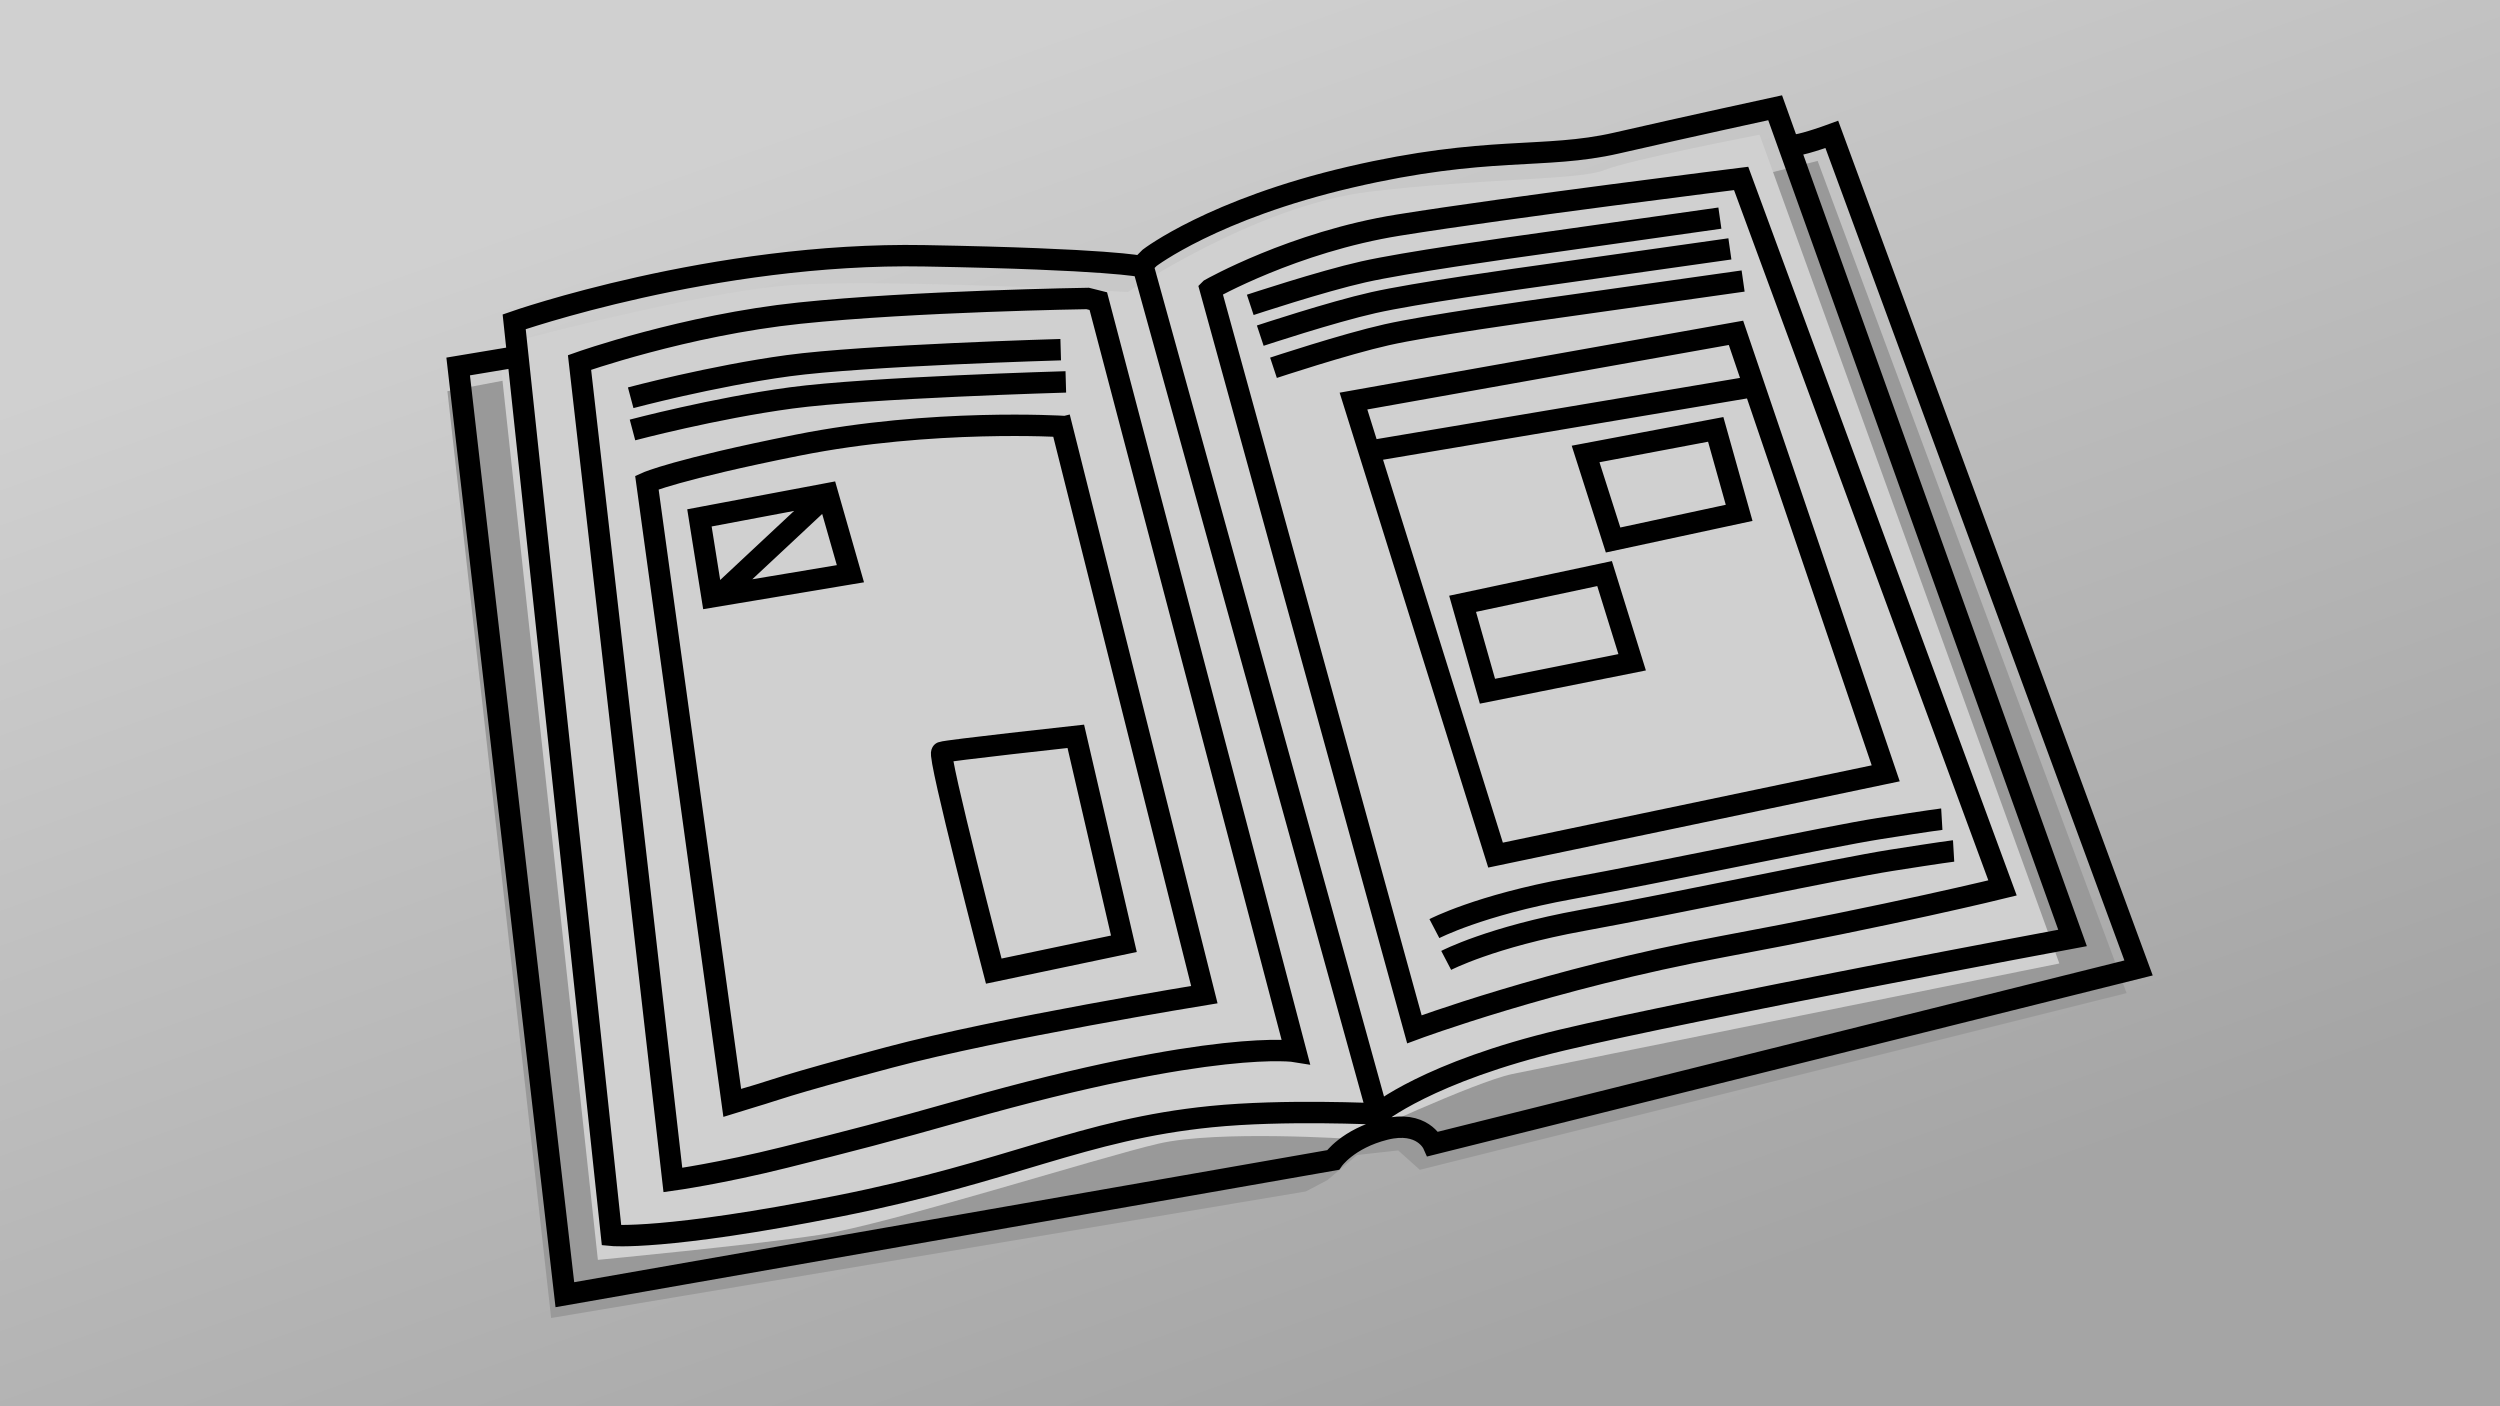 <?xml version="1.0" encoding="UTF-8" standalone="no"?>
<!-- Created with Inkscape (http://www.inkscape.org/) -->

<svg
   width="1920"
   height="1080"
   viewBox="0 0 1920 1080"
   version="1.1"
   id="svg1"
   xml:space="preserve"
   inkscape:version="1.3.2 (091e20e, 2023-11-25, custom)"
   sodipodi:docname="logbook.svg"
   xmlns:inkscape="http://www.inkscape.org/namespaces/inkscape"
   xmlns:sodipodi="http://sodipodi.sourceforge.net/DTD/sodipodi-0.dtd"
   xmlns:xlink="http://www.w3.org/1999/xlink"
   xmlns="http://www.w3.org/2000/svg"
   xmlns:svg="http://www.w3.org/2000/svg"
   xmlns:rdf="http://www.w3.org/1999/02/22-rdf-syntax-ns#"
   xmlns:cc="http://creativecommons.org/ns#"
   xmlns:dc="http://purl.org/dc/elements/1.1/"><title
     id="title17">Engineering Logbook</title><sodipodi:namedview
     id="namedview1"
     pagecolor="#ffffff"
     bordercolor="#666666"
     borderopacity="1.0"
     inkscape:showpageshadow="2"
     inkscape:pageopacity="0.0"
     inkscape:pagecheckerboard="0"
     inkscape:deskcolor="#d1d1d1"
     inkscape:document-units="px"
     inkscape:zoom="0.35977331"
     inkscape:cx="462.79142"
     inkscape:cy="567.02372"
     inkscape:window-width="3007"
     inkscape:window-height="1143"
     inkscape:window-x="335"
     inkscape:window-y="131"
     inkscape:window-maximized="0"
     inkscape:current-layer="layer1" /><defs
     id="defs1"><linearGradient
       id="linearGradient9"
       inkscape:collect="always"><stop
         style="stop-color:#a5a5a5;stop-opacity:1;"
         offset="0"
         id="stop9" /><stop
         style="stop-color:#d0d0d0;stop-opacity:1;"
         offset="1"
         id="stop10" /></linearGradient><rect
       x="878.053"
       y="120.874"
       width="530.664"
       height="47.662"
       id="rect9" /><linearGradient
       inkscape:collect="always"
       xlink:href="#linearGradient9"
       id="linearGradient10"
       x1="1405.051"
       y1="963.801"
       x2="1038.154"
       y2="-61.844"
       gradientUnits="userSpaceOnUse" /></defs><g
     inkscape:label="Logbook"
     inkscape:groupmode="layer"
     id="layer1"><rect
       style="fill:url(#linearGradient10);stroke-width:3.687;paint-order:fill markers stroke;stroke:none;fill-opacity:1"
       id="rect1"
       width="1926.213"
       height="1085.406"
       x="-4.169"
       y="-4.169"
       ry="0"
       inkscape:label="Background" /><path
       style="display:inline;fill:#999999;stroke:none;stroke-width:0.891px;stroke-linecap:butt;stroke-linejoin:miter;stroke-opacity:1"
       d="m 408.385,288.178 464.897,-34.145 522.681,-130.451 237.264,639.124 -542.817,135.704 -16.635,-14.884 -31.518,3.502 -22.763,19.261 -16.635,8.755 -579.589,97.182 -79.672,-711.792 z"
       id="path1"
       inkscape:label="Cover" /><path
       style="display:inline;fill:#d0d0d0;fill-opacity:1;stroke:none;stroke-width:0.891px;stroke-linecap:butt;stroke-linejoin:miter;stroke-opacity:1"
       d="m 382.995,265.415 c 0,0 150.588,-41.149 224.131,-46.402 73.543,-5.253 259.152,5.253 259.152,5.253 0,0 98.057,-66.539 185.609,-77.045 87.551,-10.506 161.094,-8.755 180.356,-16.635 19.261,-7.88 119.07,-27.141 119.07,-27.141 l 230.26,636.497 c 0,0 -391.354,78.796 -420.246,84.925 -28.892,6.129 -122.572,49.904 -122.572,49.904 0,0 -103.31,-7.004 -148.837,3.502 -45.527,10.506 -208.372,62.161 -260.027,70.041 -51.655,7.88 -170.725,19.261 -170.725,19.261 z"
       id="path2"
       inkscape:label="Pages" /><path
       id="path16"
       style="display:inline;fill:none;stroke:#000000;stroke-width:16.435;stroke-linecap:butt;stroke-linejoin:miter;stroke-dasharray:none;stroke-opacity:1"
       d="m 863.149,724.818 -36.937,-159.334 c 0,0 -99.222,10.864 -102.843,12.312 -3.621,1.448 39.834,168.025 39.834,168.025 z M 556.793,453.226 634.287,380.801 m -97.118,16.93 9.675,60.646 106.275,-17.751 -17.571,-61.439 z m 279.706,-70.184 c 0,0 -101.062,-6.29 -204.336,14.339 -93.475,18.672 -115.739,28.679 -115.739,28.679 l 65.551,476.272 c 0,0 1.536,-0.512 17.412,-5.121 15.876,-4.609 18.948,-7.17 103.448,-29.703 84.5,-22.533 241.721,-48.139 241.721,-48.139 L 813.592,320.324 m 4.959,-27.027 c 0,0 -151.803,4.343 -210.918,12.306 -59.116,7.963 -121.88,24.613 -121.88,24.613 m 328.873,-61.674 c 0,0 -150.643,4.345 -209.307,12.312 -58.664,7.967 -120.949,24.624 -120.949,24.624 m 626.313,432.105 c 0,0 34.312,-17.924 104.473,-30.727 70.16,-12.803 198.19,-39.945 237.112,-46.091 38.921,-6.145 47.627,-7.17 47.627,-7.17 h -1.024 m -397.254,59.577 c 0,0 34.312,-17.924 104.473,-30.727 70.16,-12.803 198.19,-39.945 237.112,-46.091 38.921,-6.145 47.627,-7.17 47.627,-7.17 h -1.024 M 978.039,282.455 c 0,0 54.681,-18.106 86.91,-25.349 32.229,-7.242 107.189,-17.744 140.866,-22.452 33.678,-4.708 132.899,-18.83 132.899,-18.83 v 0 0 m -370.833,41.951 c 0,0 54.681,-18.106 86.91,-25.349 32.229,-7.242 107.189,-17.744 140.866,-22.452 33.678,-4.708 132.899,-18.83 132.899,-18.83 v 0 0 m -368.357,42.996 c 0,0 54.681,-18.106 86.91,-25.349 32.229,-7.242 107.189,-17.744 140.866,-22.452 33.678,-4.708 132.899,-18.83 132.899,-18.83 v 0 0 m 58.309,-56.078 c 8.194,-1.024 27.654,-8.194 27.654,-8.194 l 235.575,640.15 -541.823,135.2 c 0,0 -8.194,-18.436 -36.873,-11.267 -28.679,7.17 -39.945,23.558 -39.945,23.558 L 433.809,994.328 351.87,281.456 394.888,274.287 M 929.541,222.05 1086.25,790.504 c 0,0 104.472,-38.921 236.6,-63.503 132.127,-24.582 215.09,-45.067 215.09,-45.067 l -200.751,-544.896 c 0,0 -176.765,21.967 -263.23,35.848 -80.557,12.933 -144.418,49.164 -144.418,49.164 z m -86.036,9.218 151.61,576.288 c 0,0 -61.091,-10.239 -255.272,44.853 -57.53,16.322 -87.871,24.131 -137.034,36.422 -49.164,12.291 -86.036,17.412 -86.036,17.412 L 445.075,278.384 c 0,0 80.915,-28.679 169,-37.897 88.085,-9.218 221.236,-11.267 221.236,-11.267 z m 374.228,117.387 99.935,-18.888 17.993,64.098 -96.812,20.859 z m -94.461,115.06 109.048,-23.213 21.167,68.117 -111.122,22.241 z m -72.592,-117.037 299.959,-50.52 m -311.17,11.866 293.764,-52.414 115,338.307 -299.653,62.807 z m -162.165,-105.435 179.242,647.32 -0.066,-0.111 M 882.938,197.981 c 0,0 48.651,-37.385 154.148,-61.967 105.497,-24.582 148.515,-13.315 204.336,-26.118 55.821,-12.803 121.885,-27.142 121.885,-27.142 L 1591.713,720.343 c 0,0 -288.324,53.773 -391.772,78.354 -103.448,24.582 -141.857,56.845 -141.857,56.845 0,0 -71.988,-3.598 -128.03,2.048 -99.131,9.988 -152.1,41.994 -285.763,68.624 -133.663,26.63 -174.633,22.533 -174.633,22.533 L 394.888,247.144 c 0,0 153.13,-53.595 314.954,-50.7 143.138,2.561 166.439,8.194 166.439,8.194 z"
       sodipodi:nodetypes="ccsccccccccccsccsscccsccsccsscccsscccssccccssccccsscccccccsccccccsccscccssccscccccccccccccccccccccccssccscssccscc"
       sodipodi:insensitive="true"
       inkscape:label="Outlines" /></g></svg>

